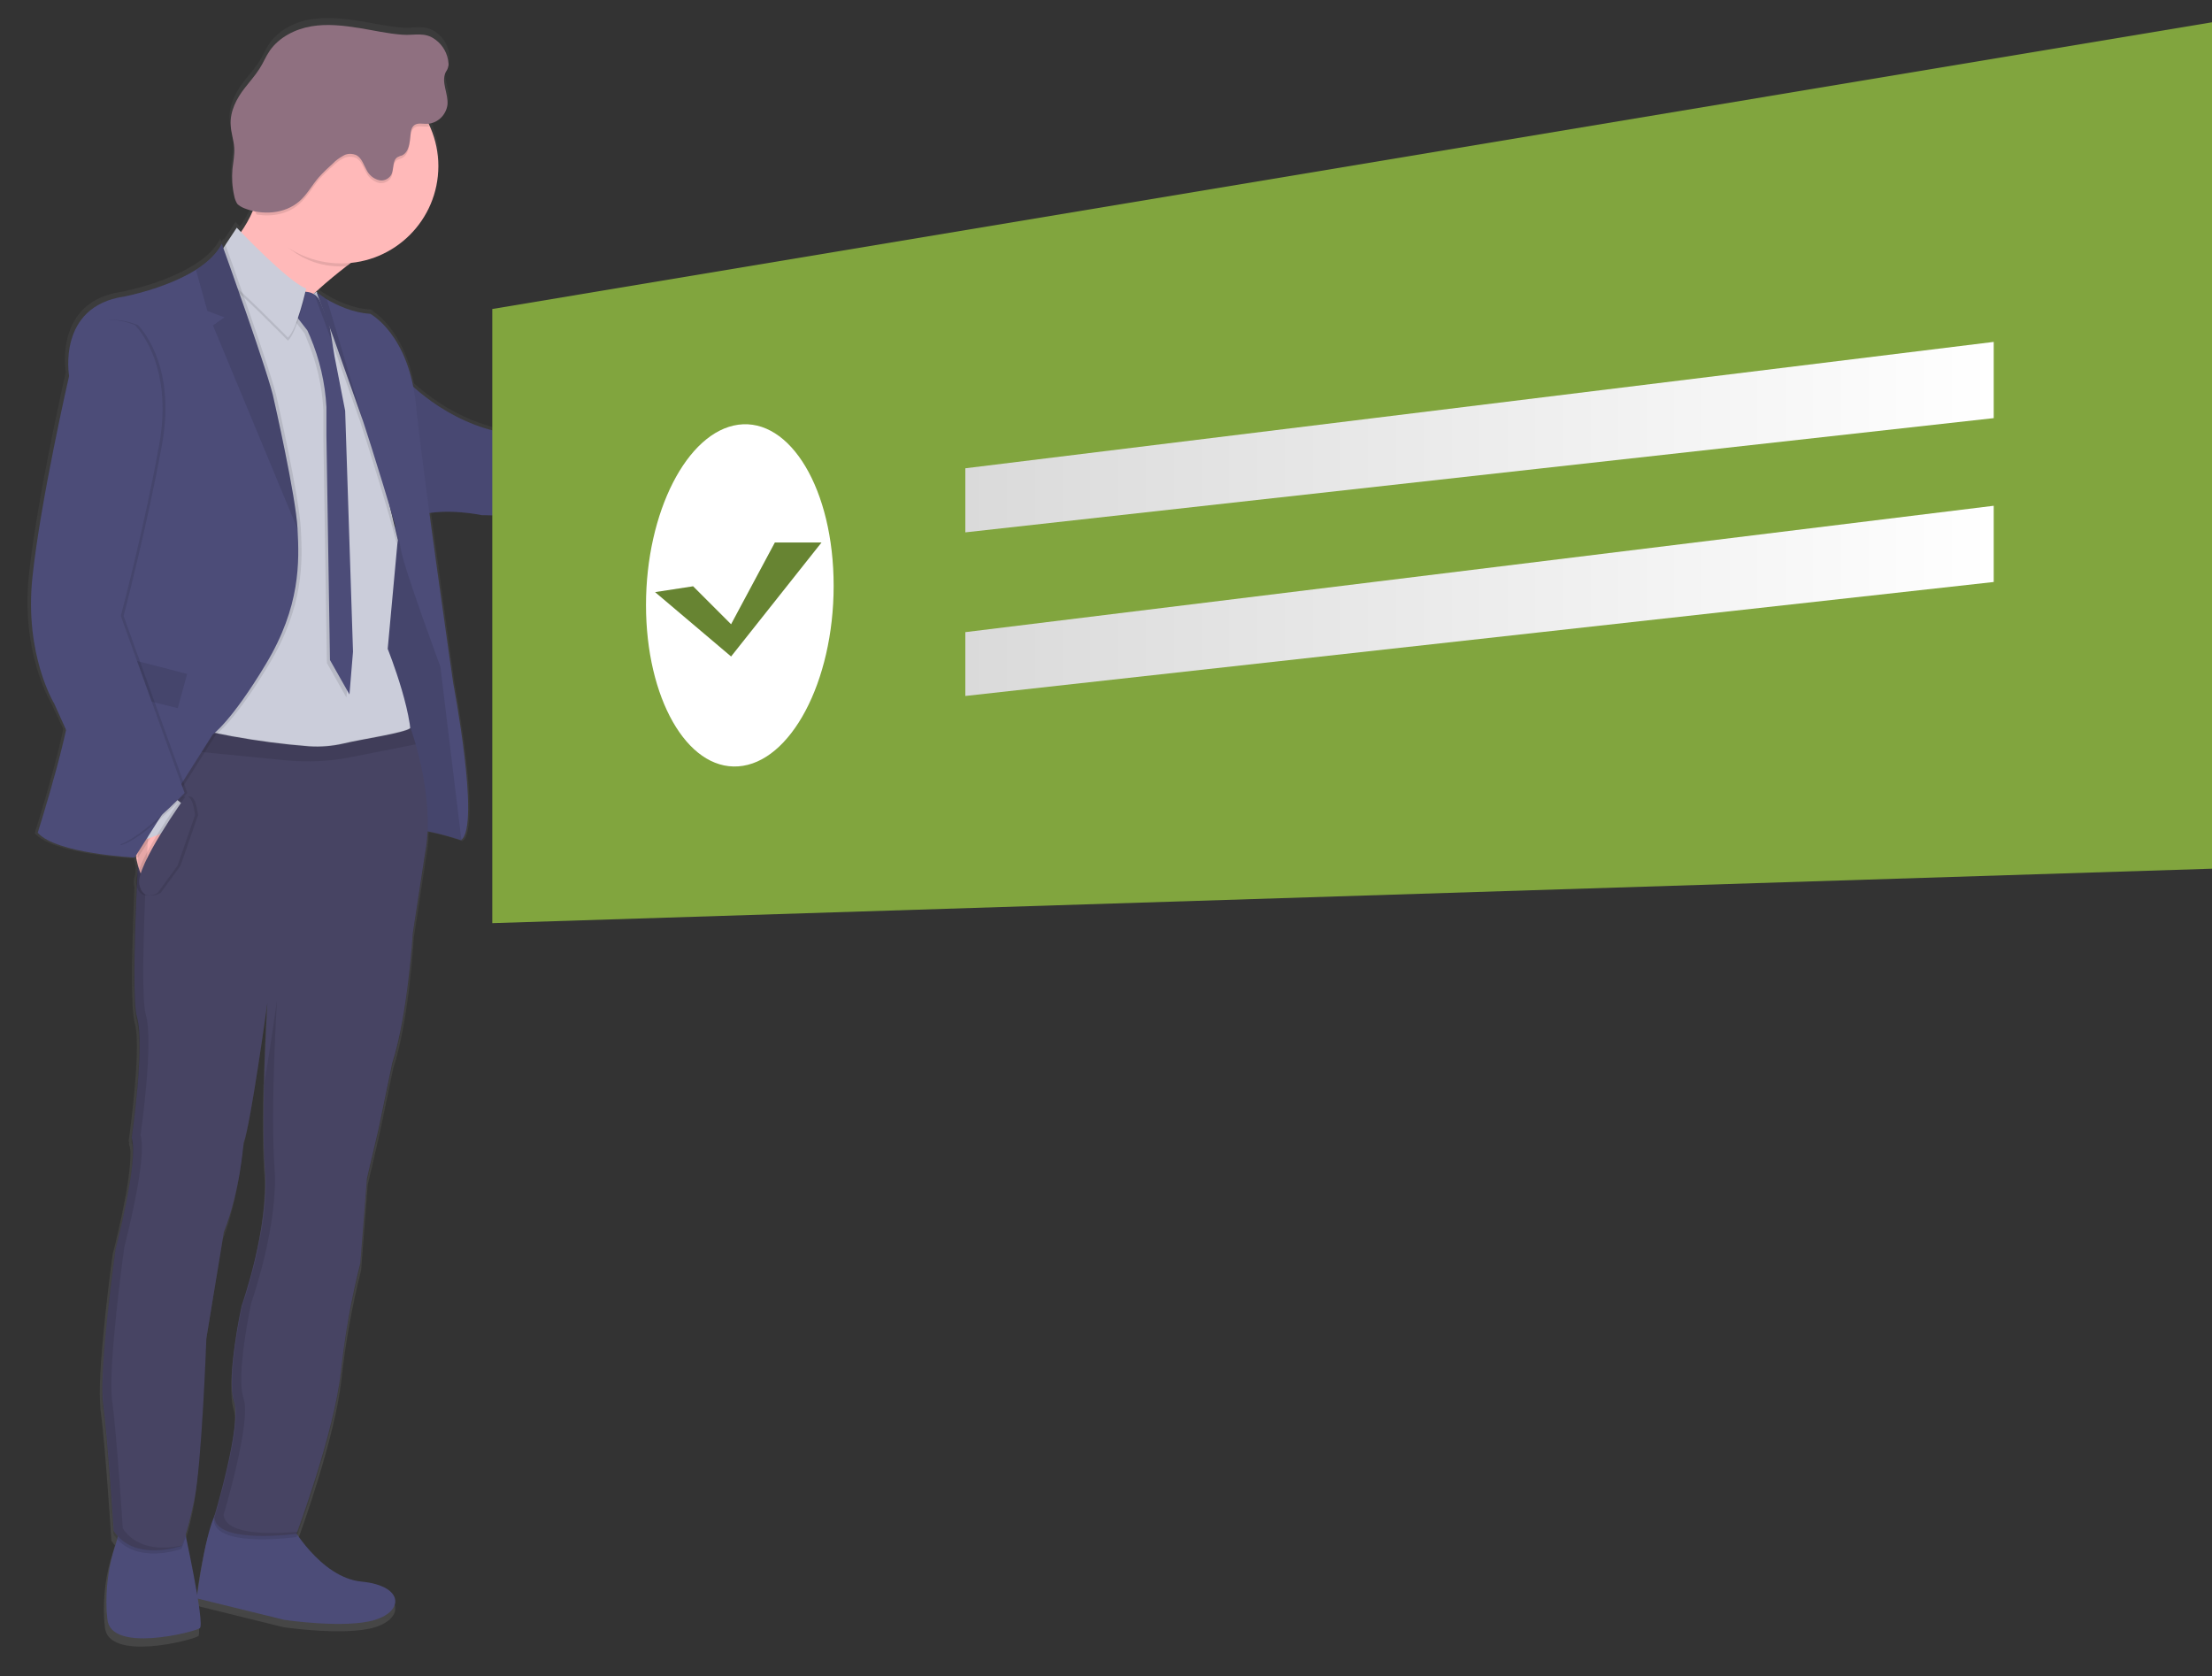 <?xml version="1.0" encoding="utf-8"?>
<!-- Generator: Adobe Illustrator 24.1.0, SVG Export Plug-In . SVG Version: 6.00 Build 0)  -->
<svg version="1.1" id="e0434867-4dbf-4b6d-811e-d575985e7b91"
	 xmlns="http://www.w3.org/2000/svg" xmlns:xlink="http://www.w3.org/1999/xlink" x="0px" y="0px" viewBox="0 0 873.5 661.9"
	 style="enable-background:new 0 0 873.5 661.9;" xml:space="preserve">
<rect x="0" y="0" width="873.5" height="661.9" fill="#333333" stroke="none"/>
<style type="text/css">
	.st0{fill:url(#SVGID_1_);}
	.st1{fill:#4C4C78;}
	.st2{fill:#FFB9B9;}
	.st3{opacity:0.1;enable-background:new    ;}
	.st4{fill:#CBCDDA;}
	.st5{opacity:5.000000e-02;enable-background:new    ;}
	.st6{fill:#474463;}
	.st7{fill:#8F7080;}
	.st8{opacity:0.1;}
	.st9{fill:#81A53E;}
	.st10{fill:#FFFFFF;}
	.st11{fill:url(#SVGID_2_);}
	.st12{fill:url(#SVGID_3_);}
	.st13{opacity:0.2;enable-background:new    ;}
</style>
<g>
	
		<linearGradient id="SVGID_1_" gradientUnits="userSpaceOnUse" x1="-67.577" y1="790.711" x2="-67.577" y2="147.928" gradientTransform="matrix(-1 0 0 1 83.421 -140.711)">
		<stop  offset="0" style="stop-color:#808080;stop-opacity:0.25"/>
		<stop  offset="0.54" style="stop-color:#808080;stop-opacity:0.12"/>
		<stop  offset="1" style="stop-color:#808080;stop-opacity:0.1"/>
	</linearGradient>
	<path class="st0" d="M25,287.9C21,306.3,13.7,329,13.7,329c7.3,8.4,38.7,9.9,38.7,9.9v-0.1h0.5c0.2,1.2,0.5,2.3,0.7,3.4
		c-0.1,1-0.1,2.1-0.2,3.2c-0.5,1.2-0.7,2.6-0.5,3.9c0,0.4,0.1,0.7,0.2,0.9c-0.7,16.6-1.3,34.4-0.8,44.7c0,2.9,0.3,5.8,0.8,8.7
		c0.6,2.1,0.8,4.4,0.9,6.6c0.5,15-3.2,40.3-3.2,40.3c0.1,0.2,0.2,0.4,0.2,0.6c-0.1,0.4-0.1,0.7-0.1,0.7c0.4,1,0.6,2.1,0.6,3.1
		c0.3,12.7-7,40.3-7,40.3s-5.9,42.4-5,58.5c0.1,1.5,0.1,2.7,0.3,3.8c1.8,13.5,4.2,50.9,4.2,50.9c0.5,0.7,0.9,1.2,1.4,1.8
		c-0.3,0.8-0.5,1.7-0.7,2.5c-2.9,8.4-4,17.4-3.6,26.3c0.1,1.1,0.2,2.2,0.3,3.4c1.2,13.9,34.7,5.2,36.9,3.6c0.7-0.6,0.2-5.6-0.8-12
		l34.5,8.5c0,0,24.5,3.6,36.1,0c11.6-3.6,11.2-13.6-5.4-15.2c-11.6-1.1-20.9-12.1-25.4-18.4c1.8-4.8,15-41.4,17.5-64
		c1.6-14.6,4.2-29.1,7.8-43.4l2.6-33.6l4.6-19.8l5.5-26.3c6.3-19.2,8.1-51.4,8.1-51.4l4.8-31.5c0.7-3.5,1-6.9,1.1-10.4
		c4.6,0.9,9,2.1,13.4,3.6c7.6-5.9-3.2-62.3-3.2-62.3s-5-35.6-9.4-68.1c10-1.5,20.7,0.8,20.7,0.8l63.2,1.4c1.3-1.7,2.4-3.6,3.4-5.5
		h2.7c0.3-0.5,0.6-0.9,0.7-1.5l1.1,0.2c4.1,0.9,8.1,2.1,12.1,3.6c0,0,19.9,2.4,16.9-18.5c-2.1-15.6-19.9-9.9-28.8-6.1l-1.1,0.5
		c-0.1-0.6-0.1-0.9-0.1-0.9l-2.9,0.6c-0.4-0.8-0.7-1.3-0.7-1.3s-30.9-1.2-56.1-5c-17.8-2.7-31.3-12.9-37.7-18.6
		c-4.4-22.4-17.2-29.2-17.2-29.2c-7.1-0.4-13.5-3.5-17.4-5.9c-1.5-0.8-2.8-1.8-4.1-2.8l-0.7,0.4l-0.1-0.1c4.3-4,8.7-7.7,12.6-10.7
		l1.8-1.3c4.1-0.5,8.1-1.5,11.9-3.2c19.5-8.7,28.4-31.6,19.7-51.1c-0.2-0.4-0.4-0.7-0.6-1.1c4-0.5,7.2-3.6,7.7-7.6
		c0.4-4.4-2.6-9.1-0.7-13c0.4-0.6,0.7-1.1,0.9-1.8c0.2-0.7,0.3-1.2,0.2-1.9c-0.3-3.7-2.2-7.1-5.2-9.3c-4.5-3.3-8.5-1.6-13.4-1.9
		c-5.6-0.4-11.2-1.7-16.8-2.6c-6.4-1-13-1.7-19.3-0.7s-12.6,4.2-16.4,9.5c-1.6,2.3-2.6,5-4.1,7.3c-1.7,2.7-3.9,5-5.9,7.6
		c-3.3,4.3-6,9.4-5.7,14.8c0.1,3,1.2,6,1.4,9c0.2,2.9-0.4,5.7-0.7,8.5c-0.3,3.6-0.1,7.3,0.7,10.8c0.1,1.1,0.6,2.1,1.2,3.1
		c0.7,0.8,1.7,1.4,2.7,1.8c1.1,0.4,2.2,0.7,3.4,1c-1.3,3-2.8,5.8-4.7,8.4c-1-1.1-1.7-1.8-1.7-1.8l-4.6,7.1c-0.1-0.3-0.2-0.5-0.2-0.5
		c-0.3,0.5-0.5,0.9-0.7,1.3c-0.3-0.8-0.5-1.3-0.5-1.3c-2.1,4.1-5.8,7.5-10.3,10.3c-12,7.6-28.7,10.7-28.7,10.7
		c-26.9,3.8-22,31.7-22,31.7s-11.4,49.6-14.6,80.3s8.7,50.2,8.7,50.2L25,287.9z M153.3,197.2c1,3.4,2.1,6.6,2.8,9.4l-0.5,0.2
		C155,204.3,154.2,200.9,153.3,197.2z M123.8,113.9l-0.2,0.1L123.8,113.9L123.8,113.9z M84.5,600.3c-3.8,7.5-6.5,27-7.2,32.3
		c-1.3-7.9-3.3-17.4-4.5-23.1c0.8-2.8,2.1-7,3.4-13.4c3-14.2,4.8-64.6,4.8-64.6l7-42.3c6.4-16.3,7.8-35.5,7.8-35.5
		c2.6-6.8,8.6-48.5,9.5-55.2c-0.2,4.6-0.8,16.4-1.2,29.3l-0.1,0.4c-0.3,9.8-0.4,20.4,0,29.2l0,0c0.1,2.4,0.2,4.8,0.4,6.9
		c0,0.6,0.1,1.1,0.1,1.7c0.7,22.7-9.3,51.2-9.3,51.2s-4.5,21.2-3.8,33c0,2.1,0.3,4.3,0.9,6.4c0.3,0.9,0.4,1.9,0.5,2.9
		C93,570.7,86.2,594.5,84.5,600.3L84.5,600.3z"/>
	<path class="st1" d="M87.4,595.1c-5.5,1.8-9.7,36-9.7,36l34.6,8.5c0,0,24.2,3.6,35.8,0s11.2-13.5-5.3-15.1s-28.2-22.9-28.2-22.9
		S93,593.4,87.4,595.1z"/>
	<path class="st1" d="M46.9,602c0.3,2.2-0.4,5.2-1.3,8c-2.8,8.3-3.9,17.2-3.5,26c0.1,1,0.2,2.1,0.3,3.3c1.2,13.6,34.3,5.1,36.5,3.6
		S72.4,602,72.4,602S46.4,596.3,46.9,602z"/>
	<path class="st2" d="M99.9,83.1c2.7-6.4,3.6-13.5,2.7-20.5C99,37.4,149.4,96,149.4,96s-5.5,3.6-12.7,9.2
		c-14.1,10.9-34.6,29.5-31.4,43.5c4.8,21.1-22-44.8-22-44.8S94.4,96.2,99.9,83.1z"/>
	<path class="st2" d="M255.9,179.6c0,0,2-1.1,5-2.4c8.8-3.8,26.3-9.4,28.6,6c3,20.6-16.7,18.3-16.7,18.3c-3.9-1.5-7.8-2.7-12-3.6
		c-2.4-0.5-4.8-0.7-6.2-0.4L255.9,179.6z"/>
	<path class="st3" d="M256,179.6c0,0,2-1.1,5-2.4c0.3,2.4,2,15.2-0.2,20.6c-2.4-0.5-4.8-0.7-6.2-0.4L256,179.6z"/>
	<path class="st4" d="M252.8,199.3h6c3.5-4.7,0.8-22.4,0.8-22.4l-5.1,0.9L252.8,199.3z"/>
	<path class="st1" d="M146.8,229.4l1,52.2l6.5,24.7c0,0,3.3,23.9,7.2,21.9c3.9-2.1,20.7,3.6,20.7,3.6l0.7-8.9l-5.7-51.9l-4.4-26
		c0,0-2.5-20.5-4.4-32.3s-17.7-2.4-17.7-2.4L146.8,229.4z"/>
	<path class="st3" d="M146.8,229.4l1,52.2l6.5,24.7c0,0,3.3,23.9,7.2,21.9c3.9-2.1,20.7,3.6,20.7,3.6l0.7-8.9l-5.7-51.9l-4.4-26
		c0,0-2.5-20.5-4.4-32.3s-17.7-2.4-17.7-2.4L146.8,229.4z"/>
	<path class="st1" d="M165.6,203.4c10.7-3,24.6,0,24.6,0l62.6,1.4c11.2-14.8,3.5-28.6,3.5-28.6s-30.6-1.2-55.6-5
		c-24.9-3.7-41.3-22.2-41.3-22.2L165.6,203.4z"/>
	<path class="st5" d="M165.6,203.4c10.7-3,24.6,0,24.6,0l62.6,1.4c11.2-14.8,3.5-28.6,3.5-28.6s-30.6-1.2-55.6-5
		c-24.9-3.7-41.3-22.2-41.3-22.2L165.6,203.4z"/>
	<path class="st3" d="M102.7,62.6c-3.6-25.3,46.8,33.4,46.8,33.4s-5.5,3.6-12.7,9.2c-0.7,0-1.4,0-2.1,0c-15.4,0-26.1-9.6-32.1-22.7
		C105,76.6,103.8,70.3,102.7,62.6z"/>
	<path class="st2" d="M96.3,65.4c0.1-21.1,17.3-38.2,38.4-38.2c21.2,0,38.4,17.2,38.4,38.4S155.9,104,134.7,104
		c-21.2,0-38.4-17.2-38.4-38.4C96.3,65.5,96.3,65.4,96.3,65.4z"/>
	<path class="st4" d="M81.5,218.2l1.9-114.4l20,10.5l16.5,3.9l4.2-2.4l0.3-0.2l0.7-0.4c0,0,0.2,0.5,0.7,1.4
		c3.6,7.7,21.3,45.2,20.9,48.4c-0.4,3.6,10.4,48.3,10.4,48.3l-0.2,1.6l-3.8,41.3c0,0,11.9,29.6,8.7,40.5
		c-3.2,10.9-88.8,3.4-88.8,3.4L81.5,218.2z"/>
	<path class="st3" d="M113.7,123.2l6.6,8.5l1,2.5c3.7,8.8,5.9,18.2,6.4,27.7v11l1.4,88.9l7.7,13.6l1.4-16.9l-3.1-95.1l-4.2-21.5
		l-2.2-13.6c-1.2-2.4-2.2-4.9-3.2-7.4c-2.2-5.9-8.1-4.3-8.1-4.3L113.7,123.2z"/>
	<path class="st1" d="M114.8,122l6.6,8.5l1.1,2.5c3.7,8.8,5.9,18.2,6.4,27.7v11.1l1.4,88.8l7.7,13.6l1.4-16.9l-3.1-95.1l-4.2-21.5
		l-2.2-13.6c-1.2-2.4-2.2-4.9-3.2-7.4c-2.2-5.9-8.1-4.3-8.1-4.3L114.8,122z"/>
	<path class="st3" d="M85.5,103.2l3.2,7.8c3.7,1.8,25,23.5,25,23.5c3.6-3.2,7.2-19.4,7.2-19.4c-7.1-2.5-27.4-24-27.4-24L85.5,103.2z
		"/>
	<path class="st4" d="M85.5,102l3.2,7.8c3.7,1.8,25,23.5,25,23.5c3.6-3.2,7.2-19.4,7.2-19.4c-7.1-2.5-27.4-24-27.4-24L85.5,102z"/>
	<path class="st3" d="M124.3,115.6c0.3,0.2,0.7,0.6,1.3,0.9c3.6,7.7,21.3,45.2,20.9,48.4c-0.4,3.6,10.4,48.3,10.4,48.3l-0.2,1.6
		c-2.1-9.4-12.3-41.9-14.3-47.8c-0.2-0.6-0.3-0.9-0.3-0.9l-11.6-32.8l-6.5-17.4l-0.2-0.6L124.3,115.6z"/>
	<path class="st1" d="M128.9,118.1c3.9,2.3,10.3,5.4,17.3,5.8c0,0,15.2,8,18,35.6S179,269.9,179,269.9s10.7,55.9,3.2,61.7l-8.3-68.4
		c0,0-14.7-39.5-15.7-46.8c-0.9-6.6-12.5-43.1-14.6-49.4c-0.2-0.6-0.3-0.9-0.3-0.9l-11.6-32.8l-6.7-17.9
		C126.3,116.3,127.6,117.2,128.9,118.1z"/>
	<path class="st3" d="M45.5,494.7c0,0,9.3-35.4,6.4-44.1c0,0,5.3-36.7,2.1-47.6c-3.2-10.9,2.1-91.6,2.1-91.6l1.8-15.1l1-8.5l0.5-3.6
		c0,0,0.7,0.3,2.1,0.7c19.7,5.8,40.1,9.5,60.5,11.1c4.6,0.3,9.1-0.1,13.5-1.1c8.1-1.9,23.8-4.1,26.5-6.1c0,0,0.9,2.5,2.1,6.6
		c2.7,9.5,6.7,27.7,3.6,43.2l-4.8,31.3c0,0-1.9,31.9-8,50.9l-5.4,26l-4.6,19.7l-2.6,33.4c-3.6,14.1-6.1,28.5-7.7,43
		c-2.6,24.1-17.5,64-17.5,64s-31.7,4.4-32.6-6.4c0,0,11.1-36.9,7.9-45.9c-3.2-9,3-37.7,3-37.7s10.9-30.7,9.2-53.6s1-66.1,1-66.1
		s-6.7,48.2-9.5,55.6c0,0-1.4,19.1-7.8,35.1l-6.9,41.9c0,0-1.8,49.9-4.8,64c-3,14.1-5,17.8-5,17.8s-18.5,6.7-26.8-5.8
		c0,0-2.4-37.2-4.2-50.5C39,542,45.5,494.7,45.5,494.7z"/>
	<path class="st6" d="M45.6,493.4c0,0,9.3-35.4,6.4-44.1c0,0,5.3-36.7,2.1-47.6s2.1-91.6,2.1-91.6l1.8-15.1l1-8.5l0.5-3.6l2.1,0.7
		c19.7,5.8,40.1,9.5,60.5,11.1c4.6,0.3,9.2-0.1,13.5-1.1c8.1-1.9,23.8-4.1,26.5-6.1c0,0,0.9,2.5,2.1,6.6c2.7,9.5,6.7,27.7,3.6,43.2
		l-4.8,31.3c0,0-1.9,31.9-8.1,51.1l-5.4,26l-4.6,19.6l-2.6,33.4c-3.6,14.1-6.1,28.5-7.7,43c-2.6,24-17.5,63.9-17.5,63.9
		s-31.7,4.4-32.6-6.4c0,0,11.1-36.9,7.9-45.9c-3.2-9,3-37.7,3-37.7s10.9-30.7,9.2-53.6s1-66.1,1-66.1S99,444,96.2,451.3
		c0,0-1.4,19.2-7.8,35.2l-6.9,42c0,0-1.8,49.9-4.8,64c-3,14.1-5,17.8-5,17.8s-18.5,6.7-26.8-5.8c0,0-2.4-37.2-4.2-50.5
		C39,540.8,45.6,493.4,45.6,493.4z"/>
	<path class="st3" d="M96.3,65.6c0-15.2,8.9-29,22.6-35.2c19.3-8.6,42,0.2,50.6,19.5c-0.4,0.1-0.8,0.1-1.3,0.1
		c-1.5,0-3.3-0.5-4.5,0.4c-1.2,0.8-1.6,2.5-1.7,4c-0.3,3.1-0.6,6.8-3.4,8.1c-0.7,0.2-1.2,0.5-1.8,0.7c-2.1,1.4-1.2,4.9-2.5,7.1
		c-1.1,1.7-3.3,2.4-5.2,1.8c-1.9-0.7-3.5-2.1-4.4-3.8c-1.2-2.1-1.9-4.7-4-5.9c-1.6-0.7-3.6-0.7-5.1,0.1c-1.6,0.8-3,1.9-4.3,3.2
		c-2,1.7-3.8,3.5-5.5,5.4c-2.6,3.2-4.6,6.8-7.7,9.5c-4.5,4-10.8,5.1-16.8,4.1C98.1,78.8,96.3,72.3,96.3,65.6L96.3,65.6z"/>
	<path class="st7" d="M158.8,13.7c-5.6-0.4-11.2-1.7-16.7-2.6c-6.3-1-12.8-1.8-19.2-0.7c-6.4,1.1-12.6,4.3-16.3,9.5
		c-1.6,2.3-2.6,4.9-4.1,7.2c-1.7,2.7-3.8,5-5.8,7.6c-3.3,4.2-5.9,9.2-5.6,14.6c0.1,3.1,1.2,6,1.4,9c0.2,2.8-0.4,5.6-0.7,8.4
		c-0.3,3.6-0.1,7.1,0.7,10.7c0.2,1.1,0.6,2.1,1.2,3.1c0.7,0.7,1.7,1.3,2.7,1.7c7.2,2.9,16,2.3,21.8-2.7c3.1-2.7,5-6.4,7.7-9.5
		c1.8-2,3.6-3.7,5.5-5.4c1.2-1.3,2.7-2.3,4.3-3.2s3.5-0.8,5.1-0.1c2.1,1.2,2.8,3.8,4,5.9c0.9,1.8,2.5,3.2,4.4,3.8
		c2,0.7,4-0.1,5.2-1.8c1.3-2.2,0.4-5.7,2.5-7.1c0.6-0.3,1.2-0.6,1.8-0.7c2.8-1.3,3.1-5,3.4-8.1c0.1-1.5,0.4-3.2,1.7-4
		c1.3-0.8,3-0.4,4.5-0.4c4.3,0,7.8-3.3,8.4-7.5c0.4-4.4-2.6-9-0.7-12.9c0.4-0.6,0.7-1.1,0.9-1.8c0.2-0.6,0.3-1.1,0.2-1.8
		c-0.3-3.6-2.1-7-5.1-9.2C167.7,12.4,163.7,14.1,158.8,13.7z"/>
	<path class="st3" d="M129,117.9l14.6,49.1l0,0c-0.2-0.6-0.3-0.9-0.3-0.9l-11.6-32.8l-6.7-17.9C126.3,116.3,127.6,117.2,129,117.9z"
		/>
	<path class="st2" d="M60.2,312.4l13.1,6.4l-15.6,29.4c-5.8-5.4-5.1-27.2-5.1-27.2L60.2,312.4z"/>
	<path class="st3" d="M29.8,268.5c-1.6-12.8-1.3-120-1.3-120s-5-27.6,21.8-31.4c0,0,16.5-3.1,28.4-10.6c4.4-2.8,8.1-6.2,10.2-10.2
		c0,0,19.2,53.2,20.6,61.7c0,0,8.6,37.7,9.3,50.8c0.7,13.1,1.2,30.6-12.5,53.4s-21,27.8-21,27.8l-30.8,48.6c0,0-31.1-1.5-38.3-9.8
		C16.1,328.9,31.4,281.3,29.8,268.5z"/>
	<polygon class="st4" points="65.8,312.5 71.7,317.2 63.8,329.1 53,333.2 52,325.2 	"/>
	<path class="st3" d="M59.2,286.3l2.4-2.9c19.7,5.8,40.1,9.5,60.5,11.1c4.6,0.3,9.2-0.1,13.5-1.1c8.1-1.9,23.8-4.1,26.5-6.1
		c0,0,0.9,2.5,2.1,6.6l-25.3,5c-8.6,1.8-17.5,2.1-26.3,1.3l-54.6-5.4l-5.7-0.6L59.2,286.3z"/>
	<g class="st8">
		<path d="M162.3,287.6C162.2,287.6,162.2,287.5,162.3,287.6c-0.3,0-0.5,0.1-0.7,0.2L162.3,287.6z"/>
		<path d="M40.8,554.1c1.8,13.3,4.2,50.5,4.2,50.5c8.3,12.5,26.8,5.8,26.8,5.8l0.1-0.2c-5.8,1.3-17.3,2.4-23.4-6.7
			c0,0-2.4-37.1-4.2-50.5c-1.8-13.4,4.8-60.6,4.8-60.6s9.3-35.4,6.4-44.1c0,0,5.3-36.7,2.1-47.6c-3.2-10.9,2.1-91.6,2.1-91.6
			l1.8-15.1l1-8.5l0.2-1.4l-1.3-0.4l-2.1-0.7l-0.4,3.6l-1,8.5l-1.8,15.1c0,0-5.3,80.6-2.1,91.6c3.2,10.9-2.1,47.6-2.1,47.6
			c3,8.7-6.4,44.1-6.4,44.1S39,540.8,40.8,554.1z"/>
		<path d="M84.7,599.2c1,10.7,32.6,6.4,32.6,6.4l0.3-0.8c-8.1,0.7-28.5,1.9-29.3-6.7c0,0,11.1-36.9,7.9-45.9c-3.2-9,3-37.7,3-37.7
			s10.9-30.7,9.2-53.6s1-66.1,1-66.1s-2.4,17.3-5,32.7c-0.4,12-0.4,25,0.4,34.6c1.8,22.8-9.2,53.6-9.2,53.6s-6.2,28.8-3,37.7
			C95.9,562.2,84.7,599.1,84.7,599.2z"/>
	</g>
	<path class="st1" d="M28.6,268.5c-1.6-12.8-1.3-120-1.3-120S22.4,121,49,117.1c0,0,16.5-3.1,28.4-10.6c4.4-2.8,8.1-6.2,10.2-10.2
		c0,0,19.2,53.2,20.6,61.7c0,0,8.6,37.7,9.3,50.8c0.7,13.1,1.2,30.6-12.5,53.4s-21,27.8-21,27.8l-30.8,48.6c0,0-31.1-1.5-38.3-9.8
		C14.8,328.9,30.2,281.3,28.6,268.5z"/>
	<path class="st3" d="M77.4,106.6c4.4-2.8,8.1-6.2,10.2-10.2c0,0,19.2,53.2,20.6,61.7c0,0,8.6,37.7,9.3,50.8l-33.4-80.4l4.5-3.2
		l-6.7-2.5L77.4,106.6z"/>
	<polygon class="st3" points="70.2,279.6 35.3,271.1 39.8,257.3 73.9,266.1 	"/>
	<path class="st3" d="M28.4,148.4c0,0-11.3,49.2-14.5,79.6c-3.2,30.5,8.6,49.8,8.6,49.8l25.2,55.9c8.7-2.2,26.3-20.6,26.3-20.6
		l-25.2-69.9c0,0,9.3-35.3,15.2-67.8s-9.6-47.1-9.6-47.1C28.4,118.5,28.4,148.4,28.4,148.4z"/>
	<path class="st1" d="M27.3,148.4c0,0-11.3,49.1-14.5,79.6s8.6,49.8,8.6,49.8l25.2,55.9c8.7-2.2,26.3-20.6,26.3-20.6l-25.2-69.9
		c0,0,9.4-35.3,15.2-67.8s-9.7-47.1-9.7-47.1C27.3,118.5,27.3,148.4,27.3,148.4z"/>
	<path class="st3" d="M75.9,321.9l-7,19.9l-7.8,10.7c0,0-5.8,3.9-7.3-3.4c-1.5-7.3,18.2-34.5,18.2-34.5
		C75.1,313.4,75.9,322,75.9,321.9z"/>
	<path class="st3" d="M78.2,321.9l-6.9,19.9l-7.8,10.7c0,0-5.9,3.9-7.3-3.4c-1.4-7.3,18.2-34.5,18.2-34.5
		C77.5,313.4,78.2,322,78.2,321.9z"/>
	<path class="st6" d="M77,321.9l-6.9,19.9l-7.8,10.7c0,0-5.9,3.9-7.3-3.4c-1.4-7.3,18.2-34.5,18.2-34.5C76.3,313.4,77,322,77,321.9z
		"/>
</g>
<path class="st2" d="M198.2,195.8c0,0,33.5-16,33-2.2s-33.8,22.9-33.8,22.9L198.2,195.8z"/>
<polygon class="st9" points="194.4,122 873.5,8.8 873.5,343 194.4,364.5 "/>
<path class="st10" d="M329.2,231.3c0-38-17.1-66.4-37.7-63.6c-20.2,2.8-36.4,34.6-36.4,71.2s16.1,65.1,36.4,63.7
	C312.1,301.2,329.2,269.3,329.2,231.3z"/>
<linearGradient id="SVGID_2_" gradientUnits="userSpaceOnUse" x1="381.182" y1="491.41" x2="787.292" y2="491.41" gradientTransform="matrix(1 0 0 -1 0 664)">
	<stop  offset="0" style="stop-color:#DADADA"/>
	<stop  offset="1" style="stop-color:#FFFFFF"/>
</linearGradient>
<polygon class="st11" points="787.3,165.1 381.2,210.2 381.2,184.9 787.3,135 "/>
<linearGradient id="SVGID_3_" gradientUnits="userSpaceOnUse" x1="381.182" y1="426.733" x2="787.292" y2="426.733" gradientTransform="matrix(1 0 0 -1 0 664)">
	<stop  offset="0" style="stop-color:#DADADA"/>
	<stop  offset="1" style="stop-color:#FFFFFF"/>
</linearGradient>
<polygon class="st12" points="787.3,229.8 381.2,274.8 381.2,249.6 787.3,199.7 "/>
<polygon class="st9" points="258.7,233.8 273.7,231.5 288.7,246.5 306,214.2 324.4,214.2 288.7,259.2 "/>
<polygon class="st13" points="258.7,233.8 273.7,231.5 288.7,246.5 306,214.2 324.4,214.2 288.7,259.2 "/>
</svg>
